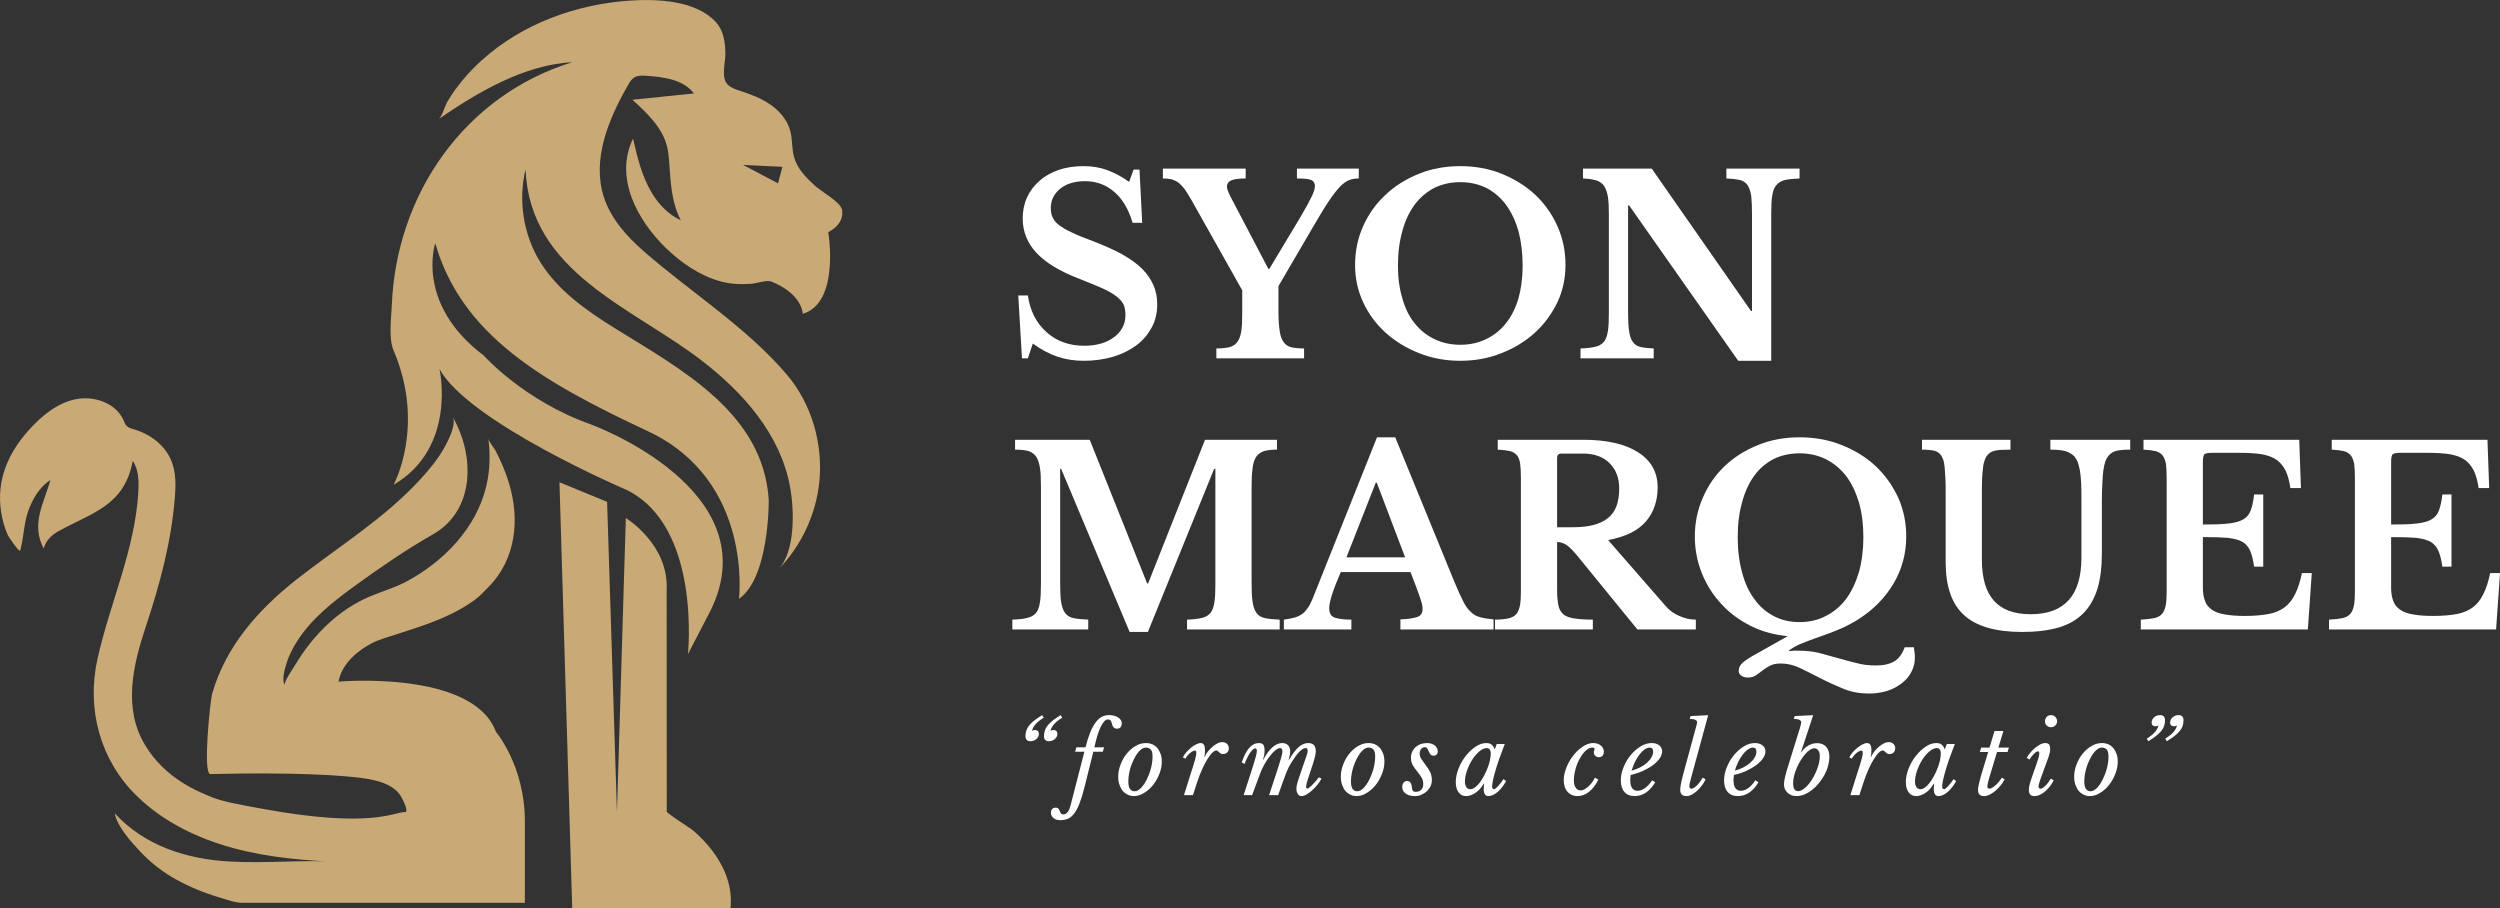 <?xml version="1.0" encoding="UTF-8" standalone="no"?>
<!DOCTYPE svg PUBLIC "-//W3C//DTD SVG 1.1//EN" "http://www.w3.org/Graphics/SVG/1.1/DTD/svg11.dtd">
<svg width="100%" height="100%" viewBox="0 0 3715 1350" version="1.1" xmlns="http://www.w3.org/2000/svg" xmlns:xlink="http://www.w3.org/1999/xlink" xml:space="preserve" xmlns:serif="http://www.serif.com/" style="fill-rule:evenodd;clip-rule:evenodd;stroke-linejoin:round;stroke-miterlimit:2;">
    <rect x="0" y="0" width="3715" height="1350" fill="#333333" stroke="none"/>
    <g transform="matrix(1,0,0,1,-238.002,-873.225)">
        <g transform="matrix(4.167,0,0,4.167,0,0)">
            <path d="M334.569,274.939C330.417,272.749 326.264,270.558 322.111,268.368C326.78,268.597 331.449,268.826 336.118,269.055C335.601,271.016 335.085,272.978 334.569,274.939ZM357.347,284.159C356.472,281.357 350.039,277.911 347.742,275.798C344.571,272.88 341.391,269.742 340.242,265.442C339.452,262.485 339.733,259.327 338.971,256.364C337.982,252.523 335.279,249.285 332.044,246.991C328.809,244.696 325.053,243.252 321.28,242.029C319.688,241.513 318.029,241.001 316.784,239.882C314.035,237.412 315.876,231.844 315.8,228.552C315.709,224.585 315.188,220.47 312.39,217.419C305.245,209.629 291.317,209.126 281.659,209.779C262.537,211.071 243.318,218.057 228.978,230.996C224.218,235.292 219.979,240.247 216.685,245.759C215.923,247.035 214.732,251.192 213.547,252.001C227.576,242.424 243.894,232.698 261.252,231.714C222.761,243.604 198.457,278.863 196.847,318.254C196.664,322.74 195.625,330.207 197.467,334.52C208.995,361.521 197.467,382.454 197.467,382.454C220.22,369.105 213.849,341.194 213.849,341.194C224.468,360.307 280.578,384.274 280.578,384.274C307.261,397.319 302.436,442.826 302.436,442.826L310.324,427.657C332.167,384.274 267.851,360.914 267.851,360.914C243.884,352.419 229.625,336.34 229.625,336.34C205.052,317.834 212.333,296.294 212.333,296.294C221.737,329.059 250.558,345.745 288.177,363.341C325.796,380.937 320.638,423.106 320.638,423.106C331.56,415.522 331.257,387.915 331.257,387.915C329.397,356.824 299.946,341.265 276.521,326.702C266.275,320.332 256.019,313.177 249.708,302.894C243.745,293.176 241.844,281.051 244.546,269.975C245.991,306.838 282.784,319.155 307.58,338.315C322.24,349.643 335.48,364.514 338.88,383.294C340.337,391.349 340.893,406.332 334.504,412.803C342.779,404.421 348.087,393.165 349.289,381.448C350.686,367.827 346.553,353.5 337.632,343.045C323.197,326.13 303.34,313.727 286.661,299.138C280.577,293.817 274.95,287.544 272.46,279.855C268.132,266.495 274.078,252.079 281.071,239.901C281.68,238.84 282.344,237.738 283.401,237.122C284.63,236.407 286.147,236.485 287.565,236.585C293.799,237.024 300.836,237.88 304.579,242.886C297.264,243.635 289.95,244.383 282.636,245.132C287.793,249.82 293.193,254.899 294.953,261.642C295.468,263.616 295.645,265.661 295.785,267.696C296.268,274.736 296.576,281.708 299.886,288.098C295.465,286.068 291.953,282.381 289.47,278.199C285.981,272.324 284.399,265.59 282.863,259.002C276.087,272.93 284.477,288.178 294.503,297.921C299.984,303.247 306.617,307.858 314.062,309.897C317.779,310.914 321.327,311.03 325.139,310.751C326.794,310.629 330.641,309.328 332.168,309.947C343.392,314.498 343.392,321.475 343.392,321.475C356.74,317.531 352.493,292.351 352.493,292.351C358.864,289.013 357.347,284.159 357.347,284.159Z" style="fill:rgb(201,169,117);fill-rule:nonzero;"/>
        </g>
        <g transform="matrix(4.167,0,0,4.167,0,0)">
            <path d="M280.289,394.286C280.289,394.286 295.761,403.69 294.851,420.073C294.864,446.366 294.878,472.658 294.89,498.951C294.89,499.659 303.322,504.858 304.36,505.771C306.861,507.971 309.203,510.372 311.213,513.034C315.669,518.93 318.472,526.054 317.605,533.536L261.176,533.536L256.626,381.544L273.615,388.521L277.129,499.254" style="fill:rgb(201,169,117);fill-rule:nonzero;"/>
        </g>
        <g transform="matrix(4.167,0,0,4.167,0,0)">
            <path d="M231.243,365.869C231.411,367.11 233.168,369.041 233.758,370.149C235.722,373.835 237.362,377.712 238.582,381.707C242.553,394.7 241.18,409.023 231.243,418.96C229.668,420.535 228.314,422.11 226.468,423.453C216.881,430.429 205.458,433.446 194.366,437.071C192.711,437.612 191.149,438.178 189.609,439C186.274,440.779 183.105,443.107 180.8,446.133C179.342,448.048 178.268,450.256 177.849,452.635C177.849,452.635 225.782,448.388 233.973,470.535C233.973,470.535 244.288,482.67 244.288,502.389L244.288,531.514L143.567,531.514C140.977,531.514 137.987,530.38 135.545,529.664C130.08,528.061 124.737,525.86 119.755,523.096C115.011,520.464 110.695,517.073 106.994,513.108C103.8,509.687 98.907,504.293 98.031,499.598C108.71,511.155 123.418,515.864 138.802,516.773C152.469,517.581 166.208,515.961 179.858,517.031C166.609,516.536 153.288,515.488 140.484,512.049C127.68,508.61 115.333,502.651 105.864,493.371C92.73,480.499 87.929,462.314 91.874,444.556C96.294,424.66 105.35,405.324 106.452,384.79C106.459,384.642 106.467,384.494 106.473,384.346C106.637,380.739 106.489,376.884 104.456,373.899C101.475,389.852 90.326,392.196 78.005,398.97C75.484,400.357 73.45,402.342 72.697,405.163C68.029,396.444 72.872,388.738 75.1,380.758C71.206,383.187 68.647,387.607 67.161,391.851C65.553,396.441 65.62,401.333 64.314,405.903C64.058,406.797 60.059,400.74 59.974,400.555C58.729,397.832 57.92,394.879 57.481,391.922C55.833,380.811 59.964,371.243 67.26,363.077C71.78,358.019 77.269,353.396 83.899,351.966C90.53,350.536 98.41,353.206 101.163,359.405C101.473,360.102 101.727,360.849 102.25,361.403C102.958,362.154 104.024,362.417 105.015,362.708C110.791,364.404 116.068,368.433 118.289,374.028C119.897,378.079 119.827,382.587 119.477,386.932C118.191,402.923 114.119,417.916 109.093,433.069C104.54,446.796 100.884,462.149 108.897,475.345C115.935,486.935 127.027,491.575 132.544,493.794C136.54,495.4 141.377,496.283 151.051,498.047C189.766,505.109 197.654,499.055 201.529,499.155C201.575,499.156 201.727,499.162 201.849,499.067C202.64,498.457 200.828,494.737 200.02,493.423C197.915,489.998 193.655,488.317 188.77,487.423C179.981,485.813 159.292,484.938 132.14,485.602C129.317,485.671 132.112,459.243 132.759,456.979C137.612,440.015 149.298,426.867 162.916,416.169C177.976,404.338 193.833,394.771 206.972,380.538C210.262,376.974 213.404,373.156 215.741,368.886C216.942,366.692 220.026,360.79 218.501,358.184C226.427,371.727 226.648,391.474 211.567,400.078C202.252,405.392 193.2,411.581 184.442,417.912C176.325,423.781 168.145,430.033 162.784,438.669C162.237,439.551 161.723,440.454 161.248,441.377C160.499,442.83 159.845,444.334 159.367,445.899C158.634,448.278 157.555,451.622 158.635,454.051C158.114,452.88 161.825,447.627 162.378,446.697C165.69,441.127 169.767,435.973 174.57,431.613C178.777,427.795 183.561,424.605 188.787,422.36C193.226,420.453 197.78,419.226 202.07,416.93C215.332,409.834 226.963,397.914 230.519,382.949C231.847,377.362 232.012,371.552 231.243,365.869Z" style="fill:rgb(201,169,117);fill-rule:nonzero;"/>
        </g>
        <g transform="matrix(4.167,0,0,4.167,0,0)">
            <path d="M421.56,337.339L423.669,337.339L425.426,332.068C428.414,334.264 431.313,335.758 434.125,336.724C436.936,337.691 440.099,338.218 443.614,338.218C447.48,338.218 450.995,337.691 454.246,336.724C457.409,335.758 460.132,334.352 462.505,332.595C464.789,330.838 466.547,328.729 467.865,326.269C469.182,323.808 469.798,321.085 469.798,318.097C469.798,315.637 469.358,313.353 468.48,311.332C467.601,309.311 466.283,307.29 464.438,305.445C462.593,303.6 460.22,301.93 457.321,300.261C454.421,298.679 450.907,297.098 446.777,295.516C443.702,294.374 441.242,293.407 439.309,292.441C437.376,291.562 435.882,290.684 434.74,289.805C433.598,288.926 432.895,287.96 432.455,286.993C432.016,286.027 431.84,284.972 431.84,283.742C431.84,280.931 432.982,278.646 435.267,276.801C437.464,275.044 440.451,274.165 444.053,274.165C448.007,274.165 451.434,275.395 454.421,277.943C457.409,280.491 459.605,284.182 461.011,289.014L464.438,289.014L463.471,270.036L461.363,270.036L459.781,274.429C457.233,272.584 454.597,271.178 451.961,270.211C449.325,269.245 446.514,268.805 443.526,268.805C440.275,268.805 437.376,269.245 434.74,270.123C432.016,271.09 429.731,272.32 427.886,273.989C425.953,275.659 424.46,277.592 423.405,279.876C422.351,282.161 421.824,284.709 421.824,287.433C421.824,292.177 423.493,296.307 426.744,299.734C429.995,303.248 435.091,306.323 441.945,308.959C445.371,310.277 448.095,311.42 450.292,312.386C452.4,313.353 454.07,314.319 455.3,315.286C456.53,316.252 457.409,317.306 457.848,318.273C458.287,319.327 458.463,320.557 458.463,321.963C458.463,323.633 458.112,325.039 457.409,326.356C456.706,327.674 455.739,328.817 454.421,329.783C453.103,330.75 451.61,331.54 449.765,332.068C447.919,332.595 445.986,332.858 443.79,332.858C438.43,332.858 433.949,331.277 430.347,328.026C426.744,324.863 424.46,320.47 423.669,314.934L420.242,314.934L421.56,337.339Z" style="fill:white;fill-rule:nonzero;"/>
        </g>
        <g transform="matrix(4.167,0,0,4.167,0,0)">
            <path d="M500.11,313.089L500.11,321.173C500.11,323.896 500.023,326.093 499.759,327.762C499.495,329.432 498.968,330.75 498.265,331.628C497.562,332.507 496.596,333.122 495.454,333.386C494.224,333.649 492.73,333.825 490.885,333.825L490.885,337.34L522.164,337.34L522.164,333.825C520.319,333.825 518.738,333.649 517.595,333.386C516.453,333.122 515.487,332.507 514.872,331.541C514.169,330.662 513.729,329.344 513.466,327.587C513.202,325.829 513.026,323.457 513.026,320.558L513.026,311.595L525.855,289.629C527.876,286.203 529.545,283.391 531.039,281.194C532.444,279.086 533.762,277.416 534.905,276.186C536.047,275.044 537.101,274.253 538.156,273.814C539.21,273.374 540.352,273.199 541.67,273.199L541.67,269.684L519.616,269.684L519.616,273.199C522.076,273.199 523.746,273.374 524.712,273.726C525.591,274.165 526.03,274.868 526.03,275.835C526.03,276.801 525.679,278.031 524.888,279.613C524.097,281.282 522.779,283.742 520.846,286.993L509.776,305.445L509.424,305.445L496.859,281.458C496.069,280.052 495.542,278.91 495.19,278.119C494.839,277.328 494.663,276.625 494.663,276.01C494.663,275.044 495.19,274.341 496.157,273.902C497.123,273.462 498.88,273.199 501.341,273.199L501.341,269.684L471.818,269.684L471.818,273.199C472.96,273.199 473.927,273.287 474.806,273.462C475.684,273.726 476.475,274.077 477.266,274.605C478.057,275.22 478.759,276.01 479.55,276.977C480.253,277.943 481.044,279.261 481.923,280.755L500.11,313.089Z" style="fill:white;fill-rule:nonzero;"/>
        </g>
        <g transform="matrix(4.167,0,0,4.167,0,0)">
            <path d="M563.11,271.529C558.541,273.375 554.587,275.835 551.248,278.998C547.822,282.161 545.186,285.851 543.253,290.157C541.32,294.462 540.353,299.031 540.353,304.039C540.353,308.784 541.32,313.265 543.253,317.394C545.186,321.524 547.822,325.126 551.248,328.202C554.675,331.277 558.629,333.737 563.198,335.494C567.767,337.34 572.687,338.218 577.871,338.218C583.055,338.218 587.976,337.34 592.545,335.494C597.113,333.737 601.067,331.277 604.494,328.202C607.833,325.126 610.469,321.524 612.49,317.394C614.423,313.265 615.389,308.784 615.389,304.039C615.389,299.031 614.423,294.462 612.49,290.157C610.557,285.851 607.921,282.161 604.582,278.998C601.155,275.835 597.201,273.375 592.632,271.529C588.063,269.684 583.143,268.806 577.871,268.806C572.599,268.806 567.679,269.684 563.11,271.529ZM568.646,330.486C565.922,329.168 563.549,327.323 561.616,324.863C559.683,322.491 558.19,319.503 557.223,315.989C556.169,312.562 555.642,308.608 555.642,304.303C555.642,299.734 556.169,295.604 557.223,291.914C558.19,288.311 559.683,285.148 561.616,282.512C563.549,279.964 565.922,277.943 568.646,276.538C571.369,275.22 574.445,274.517 577.871,274.517C581.298,274.517 584.373,275.22 587.097,276.538C589.821,277.943 592.193,279.964 594.126,282.512C596.059,285.148 597.553,288.311 598.607,291.914C599.574,295.604 600.101,299.734 600.101,304.303C600.101,308.608 599.574,312.562 598.607,315.989C597.553,319.503 596.059,322.491 594.126,324.863C592.193,327.323 589.821,329.168 587.097,330.486C584.373,331.804 581.298,332.507 577.871,332.507C574.445,332.507 571.369,331.804 568.646,330.486Z" style="fill:white;fill-rule:nonzero;"/>
        </g>
        <g transform="matrix(4.167,0,0,4.167,0,0)">
            <path d="M688.756,338.218L688.756,285.851C688.756,283.128 688.844,281.019 689.107,279.349C689.371,277.68 689.81,276.45 690.601,275.571C691.304,274.693 692.358,274.078 693.676,273.726C694.994,273.462 696.664,273.287 698.86,273.199L698.86,269.684L672.765,269.684L672.765,273.199C674.698,273.287 676.279,273.462 677.509,273.726C678.652,273.99 679.618,274.605 680.321,275.571C680.936,276.538 681.375,277.856 681.639,279.525C681.815,281.282 681.903,283.567 681.903,286.466L681.903,320.47L681.551,320.47L646.142,269.684L621.628,269.684L621.628,273.199C623.649,273.287 625.23,273.55 626.46,273.902C627.603,274.341 628.569,274.956 629.184,275.923C629.799,276.889 630.239,278.119 630.502,279.701C630.766,281.37 630.854,283.391 630.854,285.851L630.854,321.173C630.854,323.896 630.766,326.093 630.502,327.675C630.239,329.344 629.799,330.574 629.096,331.453C628.306,332.331 627.339,332.946 626.021,333.21C624.703,333.562 622.946,333.737 620.749,333.825L620.749,337.34L646.845,337.34L646.845,333.825C644.912,333.737 643.33,333.562 642.188,333.298C640.958,333.034 639.991,332.419 639.376,331.453C638.673,330.486 638.234,329.168 638.058,327.499C637.795,325.829 637.707,323.457 637.707,320.558L637.707,282.776L638.058,282.776L676.982,338.218L688.756,338.218Z" style="fill:white;fill-rule:nonzero;"/>
        </g>
        <g transform="matrix(4.167,0,0,4.167,0,0)">
            <path d="M466.195,417.611L445.723,366.386L419.1,366.386L419.1,369.901C421.121,369.901 422.702,370.076 423.932,370.428C425.075,370.867 426.041,371.482 426.656,372.449C427.271,373.415 427.711,374.733 427.974,376.403C428.238,378.072 428.326,380.093 428.326,382.553L428.326,417.874C428.326,420.598 428.238,422.795 427.974,424.376C427.711,426.046 427.271,427.276 426.568,428.155C425.778,429.033 424.723,429.648 423.405,429.912C422.087,430.263 420.33,430.439 418.133,430.527L418.133,434.041L445.196,434.041L445.196,430.527C442.999,430.439 441.33,430.263 440.012,430C438.694,429.736 437.639,429.121 436.936,428.155C436.233,427.188 435.794,425.87 435.531,424.201C435.267,422.531 435.179,420.159 435.179,417.259L435.179,376.754L435.531,376.754L459.957,434.92L466.459,434.92L490.094,376.754L490.533,376.754L490.533,417.874C490.533,420.598 490.446,422.795 490.182,424.376C489.918,426.046 489.479,427.276 488.776,428.155C487.985,429.033 487.019,429.648 485.701,429.912C484.383,430.263 482.626,430.439 480.429,430.527L480.429,434.041L513.466,434.041L513.466,430.527C511.269,430.439 509.6,430.263 508.282,430C506.964,429.736 505.91,429.121 505.207,428.155C504.504,427.188 504.065,425.87 503.801,424.201C503.537,422.531 503.449,420.159 503.449,417.259L503.449,383.168C503.449,380.532 503.537,378.336 503.801,376.578C503.977,374.909 504.416,373.503 505.031,372.537C505.646,371.57 506.613,370.867 507.843,370.428C508.985,370.076 510.566,369.901 512.499,369.901L512.499,366.386L486.843,366.386L466.547,417.611L466.195,417.611Z" style="fill:white;fill-rule:nonzero;"/>
        </g>
        <g transform="matrix(4.167,0,0,4.167,0,0)">
            <path d="M562.142,418.841C562.845,420.686 563.372,422.268 563.812,423.586C564.251,424.904 564.427,425.958 564.427,426.749C564.427,428.155 563.812,429.121 562.582,429.56C561.352,430 559.331,430.351 556.519,430.439L556.519,434.042L589.732,434.042L589.732,430.439C587.711,430.263 586.129,430 584.899,429.648C583.581,429.297 582.527,428.682 581.56,427.715C580.594,426.837 579.627,425.519 578.836,423.849C577.958,422.18 576.903,419.808 575.673,416.82L554.674,365.508L548.172,365.508L525.064,423.41C524.536,424.64 524.009,425.694 523.394,426.485C522.779,427.364 522.164,428.067 521.373,428.594C520.583,429.121 519.616,429.56 518.65,429.824C517.595,430.088 516.365,430.351 514.959,430.527L514.959,434.042L539.034,434.042L539.034,430.527C536.398,430.527 534.465,430.263 533.147,429.824C531.829,429.385 531.126,428.242 531.126,426.485C531.126,424.113 532.532,419.808 535.256,413.569L560.121,413.569L562.142,418.841ZM547.733,381.675L548.084,381.675L558.188,408.297L537.277,408.297L547.733,381.675Z" style="fill:white;fill-rule:nonzero;"/>
        </g>
        <g transform="matrix(4.167,0,0,4.167,0,0)">
            <path d="M641.307,370.867C636.651,367.88 630.149,366.386 621.626,366.386L591.225,366.386L591.225,369.901C593.07,369.989 594.476,370.164 595.618,370.428C596.672,370.692 597.463,371.219 598.078,371.922C598.693,372.712 599.045,373.679 599.22,374.909C599.396,376.227 599.484,377.896 599.484,379.917L599.484,420.51C599.484,422.531 599.396,424.201 599.133,425.519C598.869,426.837 598.43,427.891 597.815,428.594C597.112,429.385 596.145,429.824 595.003,430.088C593.773,430.351 592.191,430.527 590.258,430.527L590.258,434.042L625.14,434.042L625.14,430.527C622.329,430.527 620.132,430.351 618.463,430.088C616.793,429.824 615.475,429.385 614.597,428.594C613.718,427.803 613.103,426.749 612.839,425.343C612.576,424.025 612.4,422.268 612.4,420.071L612.4,402.85C613.367,402.85 614.333,403.113 615.475,403.728C616.53,404.343 617.76,405.574 619.253,407.331L641.044,434.042L661.868,434.042L661.868,430.527C659.847,430.527 657.914,430.088 655.981,429.209C654.048,428.418 652.378,427.188 650.972,425.519L630.588,402.147C636.738,401.005 641.22,398.808 644.031,395.557C646.843,392.306 648.249,388.176 648.249,383.344C648.249,377.984 645.964,373.855 641.307,370.867ZM612.4,372.8C612.4,371.834 612.927,371.307 613.982,371.307L621.626,371.307C625.668,371.307 628.831,372.449 631.115,374.733C633.4,377.018 634.542,380.005 634.542,383.783C634.542,388.704 633.224,392.218 630.5,394.327C627.776,396.524 623.647,397.578 618.111,397.578L612.4,397.578L612.4,372.8Z" style="fill:white;fill-rule:nonzero;"/>
        </g>
        <g transform="matrix(4.167,0,0,4.167,0,0)">
            <path d="M684.096,368.231C679.527,370.077 675.573,372.537 672.234,375.7C668.895,378.863 666.26,382.641 664.414,386.946C662.481,391.252 661.515,395.909 661.515,400.917C661.515,405.574 662.393,409.967 664.063,414.096C665.732,418.226 668.105,421.916 671.092,425.079C673.992,428.243 677.506,430.791 681.548,432.811C685.59,434.832 689.983,435.975 694.64,436.414L683.569,442.652C681.109,443.97 679.439,445.112 678.56,445.903C677.594,446.782 677.155,447.748 677.155,448.715C677.155,449.418 677.418,450.033 678.033,450.472C678.648,450.911 679.439,451.175 680.406,451.175C681.548,451.175 682.514,450.911 683.305,450.384C684.096,449.857 684.887,449.242 685.677,448.627C686.468,448.012 687.347,447.485 688.313,446.958C689.28,446.43 690.598,446.167 692.179,446.167C694.464,446.167 696.748,446.694 699.121,447.836C701.493,448.978 703.953,450.209 706.501,451.527C709.049,452.844 711.773,454.075 714.585,455.217C717.396,456.359 720.472,456.886 723.723,456.886C726.007,456.886 728.116,456.535 730.137,455.92C732.158,455.305 733.827,454.338 735.321,453.196C736.814,452.054 737.957,450.736 738.747,449.154C739.538,447.661 739.977,445.991 739.977,444.146C739.977,443.707 739.977,443.092 739.89,442.477C739.802,441.861 739.714,441.159 739.626,440.368L736.375,440.368C735.496,442.74 734.266,444.41 732.685,445.376C731.103,446.343 728.907,446.87 726.095,446.87C723.635,446.87 721.262,446.606 719.066,445.991C716.869,445.464 714.673,444.849 712.476,444.234C710.279,443.619 707.995,443.004 705.798,442.389C703.514,441.861 701.142,441.598 698.593,441.598L696.748,441.598C696.133,441.686 695.606,441.686 695.167,441.774L695.167,441.422C695.694,441.071 696.221,440.719 696.836,440.368C697.363,440.104 697.978,439.753 698.681,439.401C699.384,439.138 700.175,438.786 701.142,438.435C702.02,438.083 703.075,437.644 704.393,437.205C706.589,436.414 708.434,435.799 710.016,435.184C711.51,434.569 712.915,434.042 714.058,433.514C715.2,432.987 716.254,432.46 717.221,431.933C718.099,431.494 719.066,430.878 720.032,430.263C725.392,426.837 729.522,422.531 732.509,417.435C735.409,412.427 736.902,406.892 736.902,400.829C736.902,395.909 735.936,391.252 734.003,386.946C731.982,382.641 729.346,378.951 725.919,375.7C722.493,372.537 718.451,370.077 713.794,368.231C709.137,366.386 704.217,365.508 698.857,365.508C693.585,365.508 688.665,366.386 684.096,368.231ZM689.719,429.297C686.995,427.891 684.623,425.87 682.778,423.234C680.845,420.686 679.351,417.523 678.385,413.745C677.33,409.967 676.803,405.749 676.803,401.093C676.803,396.436 677.33,392.306 678.385,388.616C679.351,384.926 680.845,381.762 682.69,379.214C684.535,376.666 686.908,374.645 689.631,373.24C692.355,371.922 695.43,371.219 698.857,371.219C702.284,371.219 705.447,371.922 708.259,373.327C711.07,374.733 713.443,376.754 715.463,379.302C717.396,381.85 718.89,385.013 720.032,388.704C721.087,392.394 721.614,396.524 721.614,401.093C721.614,405.661 721.087,409.791 720.032,413.569C718.89,417.347 717.396,420.511 715.463,423.146C713.443,425.782 711.07,427.803 708.259,429.209C705.447,430.703 702.284,431.406 698.857,431.406C695.43,431.406 692.443,430.703 689.719,429.297Z" style="fill:white;fill-rule:nonzero;"/>
        </g>
        <g transform="matrix(4.167,0,0,4.167,0,0)">
            <path d="M806.666,388.177C806.666,385.716 806.754,383.608 806.842,381.85C806.929,380.093 807.017,378.599 807.193,377.281C807.369,376.051 807.632,374.997 807.896,374.118C808.16,373.328 808.599,372.625 809.038,372.097C809.653,371.307 810.62,370.692 811.762,370.34C812.904,370.077 814.574,369.901 816.77,369.901L816.77,366.386L788.302,366.386L788.302,369.901C790.587,369.901 792.344,370.077 793.662,370.428C794.98,370.867 796.034,371.482 796.825,372.273C797.264,372.8 797.704,373.503 798.055,374.294C798.319,375.085 798.582,376.139 798.846,377.369C799.022,378.599 799.197,380.093 799.285,381.85C799.373,383.608 799.373,385.716 799.373,388.177L799.373,408.473C799.373,421.916 793.311,428.594 781.273,428.594C775.386,428.594 770.993,427.012 768.181,423.762C765.282,420.598 763.876,415.678 763.876,409L763.876,385.98C763.876,383.695 763.876,381.762 763.964,380.181C764.052,378.599 764.14,377.281 764.315,376.139C764.403,375.085 764.667,374.206 764.93,373.503C765.194,372.888 765.458,372.273 765.897,371.834C766.512,371.043 767.479,370.516 768.621,370.252C769.763,369.989 771.608,369.901 774.068,369.901L774.068,366.386L742.525,366.386L742.525,369.901C744.546,369.901 746.128,370.077 747.094,370.34C748.061,370.604 748.851,371.219 749.379,372.01C749.642,372.449 749.906,373.064 750.169,373.679C750.345,374.382 750.521,375.261 750.609,376.315C750.696,377.369 750.784,378.687 750.872,380.181C750.96,381.762 750.96,383.695 750.96,385.98L750.96,410.055C750.96,418.753 753.157,424.992 757.55,428.945C761.855,432.899 768.796,434.92 778.198,434.92C783.206,434.92 787.599,434.393 791.202,433.339C794.804,432.284 797.704,430.615 799.988,428.33C802.273,426.046 803.942,423.146 805.084,419.544C806.139,416.029 806.666,411.812 806.666,406.804L806.666,388.177Z" style="fill:white;fill-rule:nonzero;"/>
        </g>
        <g transform="matrix(4.167,0,0,4.167,0,0)">
            <path d="M842.689,374.294C842.689,372.888 842.865,372.01 843.216,371.57C843.568,371.219 844.534,371.043 846.028,371.043L855.957,371.043C859.032,371.043 861.668,371.219 863.864,371.57C865.973,372.01 867.73,372.625 869.048,373.591C870.366,374.558 871.421,375.876 872.211,377.457C873.002,379.127 873.529,381.147 873.881,383.608L877.659,383.608L877.044,366.386L821.514,366.386L821.514,369.901C823.271,369.989 824.677,370.164 825.819,370.428C826.874,370.692 827.664,371.219 828.279,371.922C828.894,372.712 829.246,373.679 829.509,374.909C829.685,376.227 829.773,377.896 829.773,379.917L829.773,420.511C829.773,422.531 829.685,424.201 829.422,425.519C829.158,426.837 828.719,427.803 828.104,428.506C827.489,429.209 826.522,429.736 825.292,430C824.062,430.263 822.48,430.439 820.547,430.527L820.547,434.042L880.119,434.042L881.525,413.921L878.01,413.921C877.395,416.908 876.605,419.368 875.638,421.301C874.672,423.322 873.442,424.904 871.948,426.046C870.454,427.188 868.521,428.067 866.237,428.506C863.864,428.946 861.053,429.209 857.714,429.209C854.902,429.209 852.53,429.033 850.597,428.682C848.664,428.418 847.082,427.803 845.94,427.013C844.798,426.222 843.919,425.255 843.48,423.937C842.953,422.619 842.689,421.038 842.689,419.193L842.689,401.093C846.379,401.093 849.367,401.18 851.563,401.356C853.76,401.62 855.429,402.059 856.747,402.762C858.065,403.553 858.944,404.607 859.559,406.013C860.174,407.419 860.613,409.264 860.965,411.636L864.216,411.636L864.216,385.892L860.965,385.892C860.701,388.264 860.262,390.197 859.735,391.603C859.208,393.009 858.329,394.063 857.099,394.766C855.781,395.557 854.024,395.996 851.739,396.26C849.455,396.524 846.467,396.612 842.689,396.612L842.689,374.294Z" style="fill:white;fill-rule:nonzero;"/>
        </g>
        <g transform="matrix(4.167,0,0,4.167,0,0)">
            <path d="M909.817,374.294C909.817,372.888 909.993,372.01 910.344,371.57C910.696,371.219 911.662,371.043 913.156,371.043L923.084,371.043C926.16,371.043 928.796,371.219 930.992,371.57C933.101,372.01 934.858,372.625 936.176,373.591C937.494,374.558 938.549,375.876 939.339,377.457C940.13,379.127 940.657,381.147 941.009,383.608L944.787,383.608L944.172,366.386L888.642,366.386L888.642,369.901C890.399,369.989 891.805,370.164 892.947,370.428C894.001,370.692 894.792,371.219 895.407,371.922C896.022,372.713 896.374,373.679 896.637,374.909C896.813,376.227 896.901,377.897 896.901,379.917L896.901,420.511C896.901,422.531 896.813,424.201 896.549,425.519C896.286,426.837 895.847,427.803 895.232,428.506C894.616,429.209 893.65,429.736 892.42,430C891.19,430.264 889.608,430.439 887.675,430.527L887.675,434.042L947.247,434.042L948.653,413.921L945.138,413.921C944.523,416.908 943.733,419.368 942.766,421.301C941.799,423.322 940.569,424.904 939.076,426.046C937.582,427.188 935.649,428.067 933.365,428.506C930.992,428.946 928.181,429.209 924.842,429.209C922.03,429.209 919.658,429.033 917.725,428.682C915.792,428.418 914.21,427.803 913.068,427.013C911.926,426.222 911.047,425.255 910.608,423.937C910.081,422.619 909.817,421.038 909.817,419.193L909.817,401.093C913.507,401.093 916.495,401.18 918.691,401.356C920.888,401.62 922.557,402.059 923.875,402.762C925.193,403.553 926.072,404.607 926.687,406.013C927.302,407.419 927.741,409.264 928.093,411.636L931.344,411.636L931.344,385.892L928.093,385.892C927.829,388.264 927.39,390.197 926.863,391.603C926.335,393.009 925.457,394.064 924.227,394.766C922.909,395.557 921.151,395.997 918.867,396.26C916.583,396.524 913.595,396.612 909.817,396.612L909.817,374.294Z" style="fill:white;fill-rule:nonzero;"/>
        </g>
        <g transform="matrix(4.167,0,0,4.167,0,0)">
            <path d="M435.358,464.569C434.292,465.222 433.399,465.841 432.642,466.425C431.886,467.01 431.267,467.594 430.785,468.179C430.304,468.763 429.96,469.382 429.754,470.001C429.513,470.654 429.41,471.342 429.41,472.064C429.41,473.268 429.995,473.886 431.198,473.886C431.576,473.886 431.954,473.818 432.333,473.68C432.676,473.543 432.986,473.371 433.261,473.13C433.536,472.889 433.777,472.614 433.949,472.305C434.121,471.995 434.189,471.617 434.189,471.239C434.189,470.861 434.086,470.517 433.846,470.276C433.605,470.036 433.261,469.898 432.814,469.898C432.401,469.898 432.023,470.001 431.714,470.173C431.954,469.314 432.401,468.488 433.055,467.766C433.674,467.044 434.636,466.288 435.908,465.497L435.358,464.569ZM428.757,464.569C427.691,465.222 426.797,465.841 426.041,466.425C425.284,467.01 424.665,467.594 424.184,468.179C423.703,468.763 423.359,469.382 423.152,470.001C422.912,470.654 422.809,471.342 422.809,472.064C422.809,473.268 423.393,473.886 424.597,473.886C424.975,473.886 425.353,473.818 425.731,473.68C426.075,473.543 426.384,473.371 426.659,473.13C426.935,472.889 427.175,472.614 427.347,472.305C427.519,471.995 427.588,471.617 427.588,471.239C427.588,470.861 427.485,470.517 427.244,470.276C427.003,470.036 426.659,469.898 426.212,469.898C425.8,469.898 425.422,470.001 425.112,470.173C425.353,469.314 425.8,468.488 426.453,467.766C427.072,467.044 428.035,466.288 429.307,465.497L428.757,464.569Z" style="fill:white;fill-rule:nonzero;"/>
        </g>
        <g transform="matrix(4.167,0,0,4.167,0,0)">
            <path d="M447.014,477.634L450.384,477.634L450.865,476.053L447.392,476.053C447.702,474.609 448.011,473.268 448.389,472.064C448.768,470.861 449.146,469.795 449.558,468.901C449.971,468.041 450.418,467.354 450.865,466.838C451.312,466.357 451.759,466.116 452.206,466.116C452.584,466.116 452.859,466.185 453.031,466.357C453.203,466.529 453.341,466.735 453.444,466.976C453.547,467.216 453.616,467.491 453.684,467.766C453.719,468.041 453.822,468.316 453.959,468.557C454.063,468.798 454.269,469.004 454.51,469.176C454.75,469.348 455.06,469.417 455.507,469.417C456.022,469.417 456.435,469.245 456.744,468.867C457.019,468.488 457.157,468.041 457.157,467.526C457.157,466.666 456.71,465.978 455.85,465.394C454.991,464.844 453.856,464.569 452.515,464.569C451.621,464.569 450.796,464.775 450.005,465.188C449.215,465.635 448.493,466.288 447.805,467.216C447.117,468.145 446.464,469.348 445.879,470.792C445.295,472.236 444.745,473.99 444.229,476.053L440.963,476.053L440.516,477.634L443.816,477.634L438.831,496.992C438.59,497.886 438.281,498.608 437.834,499.158C437.387,499.708 436.905,499.983 436.39,499.983C435.943,499.983 435.633,499.846 435.461,499.605C435.289,499.364 435.152,499.089 435.049,498.78C434.911,498.47 434.739,498.195 434.567,497.955C434.396,497.714 434.052,497.576 433.57,497.576C433.055,497.576 432.642,497.748 432.333,498.058C432.023,498.402 431.886,498.848 431.886,499.433C431.886,500.155 432.195,500.774 432.814,501.29C433.433,501.805 434.224,502.046 435.186,502.046C436.183,502.046 437.077,501.874 437.868,501.565C438.659,501.255 439.381,500.671 440.069,499.811C440.756,498.952 441.41,497.783 441.994,496.304C442.579,494.826 443.198,492.935 443.782,490.597L447.014,477.634Z" style="fill:white;fill-rule:nonzero;"/>
        </g>
        <g transform="matrix(4.167,0,0,4.167,0,0)">
            <path d="M465.134,492.316C466.337,491.594 467.403,490.631 468.332,489.462C469.26,488.293 469.982,486.986 470.566,485.508C471.151,484.03 471.426,482.585 471.426,481.141C471.426,480.144 471.289,479.25 471.013,478.425C470.704,477.634 470.326,476.912 469.844,476.328C469.329,475.743 468.744,475.296 468.057,474.987C467.334,474.677 466.578,474.54 465.753,474.54C464.481,474.54 463.277,474.884 462.108,475.571C460.905,476.259 459.873,477.153 458.945,478.288C458.017,479.422 457.295,480.694 456.745,482.138C456.16,483.583 455.885,485.061 455.885,486.539C455.885,487.605 456.023,488.568 456.332,489.428C456.641,490.287 457.02,491.044 457.535,491.628C458.051,492.213 458.636,492.66 459.323,492.969C459.977,493.279 460.699,493.45 461.489,493.45C462.727,493.45 463.931,493.072 465.134,492.316ZM460.114,490.94C459.701,490.425 459.495,489.496 459.495,488.224C459.495,487.365 459.564,486.471 459.736,485.542C459.908,484.614 460.114,483.72 460.424,482.826C460.733,481.932 461.077,481.073 461.489,480.282C461.868,479.491 462.315,478.769 462.762,478.15C463.209,477.531 463.724,477.05 464.24,476.672C464.756,476.328 465.237,476.156 465.753,476.156C466.475,476.156 467.059,476.397 467.506,476.844C467.919,477.29 468.125,478.15 468.125,479.353C468.125,480.66 467.953,482.035 467.575,483.479C467.197,484.923 466.681,486.264 466.097,487.468C465.478,488.706 464.79,489.737 464.034,490.528C463.243,491.319 462.487,491.731 461.696,491.731C461.042,491.731 460.527,491.456 460.114,490.94Z" style="fill:white;fill-rule:nonzero;"/>
        </g>
        <g transform="matrix(4.167,0,0,4.167,0,0)">
            <path d="M479.85,480.11C479.987,479.8 480.193,479.457 480.503,479.113C480.778,478.769 481.087,478.46 481.397,478.184C481.706,477.909 482.05,477.669 482.394,477.497C482.703,477.325 482.978,477.222 483.219,477.222C483.563,477.222 483.735,477.462 483.735,477.978C483.735,478.219 483.7,478.528 483.666,478.872C483.597,479.216 483.494,479.697 483.322,480.282C483.15,480.901 482.944,481.657 482.669,482.551C482.36,483.479 482.016,484.614 481.569,485.989L479.334,493.107L482.531,493.107L484.079,488.362C484.594,486.815 485.145,485.336 485.763,483.995C486.348,482.654 486.967,481.451 487.586,480.454C488.205,479.457 488.789,478.631 489.374,478.047C489.958,477.462 490.44,477.187 490.887,477.187C491.093,477.187 491.265,477.256 491.402,477.394C491.54,477.531 491.677,477.669 491.849,477.806C492.021,477.978 492.193,478.116 492.434,478.253C492.64,478.391 492.915,478.46 493.293,478.46C493.878,478.46 494.394,478.253 494.772,477.875C495.15,477.497 495.322,476.981 495.322,476.397C495.322,475.778 495.116,475.262 494.669,474.815C494.222,474.402 493.637,474.196 492.984,474.196C492.468,474.196 491.884,474.334 491.299,474.643C490.68,474.952 490.096,475.365 489.511,475.846C488.927,476.362 488.377,476.912 487.861,477.566C487.345,478.219 486.967,478.872 486.692,479.525L486.589,479.422C486.692,478.975 486.761,478.563 486.795,478.219C486.829,477.875 486.829,477.531 486.829,477.153C486.829,476.225 486.692,475.571 486.451,475.159C486.21,474.746 485.798,474.54 485.248,474.54C484.801,474.54 484.251,474.712 483.632,475.021C483.013,475.331 482.394,475.743 481.809,476.225C481.191,476.74 480.64,477.291 480.125,477.875C479.609,478.494 479.196,479.078 478.956,479.663L479.85,480.11Z" style="fill:white;fill-rule:nonzero;"/>
        </g>
        <g transform="matrix(4.167,0,0,4.167,0,0)">
            <path d="M520.731,485.783C520.353,486.849 520.078,487.674 519.906,488.327C519.7,488.981 519.562,489.462 519.528,489.806C519.459,490.15 519.425,490.459 519.425,490.734C519.425,491.559 519.596,492.213 519.94,492.694C520.25,493.21 520.697,493.451 521.281,493.451C521.763,493.451 522.347,493.279 523,492.9C523.654,492.522 524.307,492.041 524.96,491.456C525.614,490.872 526.267,490.219 526.886,489.462C527.47,488.74 527.986,487.984 528.364,487.227L527.47,486.746C526.37,488.121 525.476,489.118 524.788,489.772C524.101,490.425 523.585,490.769 523.241,490.769C523,490.769 522.897,490.562 522.897,490.115C522.897,489.909 522.932,489.703 522.966,489.496C523,489.29 523.069,488.981 523.172,488.568C523.275,488.156 523.447,487.605 523.688,486.883C523.929,486.196 524.238,485.267 524.616,484.098C524.926,483.17 525.167,482.379 525.407,481.692C525.614,481.038 525.785,480.419 525.923,479.904C526.06,479.388 526.164,478.941 526.232,478.563C526.301,478.185 526.336,477.841 526.336,477.531C526.336,476.5 526.129,475.743 525.682,475.262C525.235,474.781 524.548,474.54 523.654,474.54C523.069,474.54 522.485,474.643 521.935,474.884C521.35,475.124 520.8,475.468 520.25,475.95C519.7,476.431 519.15,477.05 518.565,477.806C517.98,478.597 517.362,479.525 516.708,480.626L516.64,480.523C516.88,479.732 517.018,479.113 517.121,478.7C517.19,478.288 517.224,477.909 517.224,477.6C517.224,476.637 516.983,475.881 516.468,475.331C515.952,474.815 515.264,474.54 514.37,474.54C511.998,474.54 509.729,476.534 507.597,480.488L507.494,480.385C507.872,479.388 508.078,478.322 508.078,477.222C508.078,476.259 507.941,475.571 507.631,475.159C507.322,474.746 506.772,474.54 506.05,474.54C504.777,474.54 503.643,475.09 502.646,476.225C501.649,477.359 500.72,479.078 499.929,481.451L500.961,481.967C501.202,481.245 501.511,480.523 501.855,479.869C502.164,479.216 502.508,478.597 502.852,478.081C503.196,477.566 503.54,477.187 503.883,476.878C504.193,476.569 504.502,476.431 504.743,476.431C505.121,476.431 505.328,476.74 505.328,477.394C505.328,477.634 505.293,477.909 505.224,478.253C505.156,478.597 505.053,479.044 504.881,479.629C504.709,480.213 504.502,480.97 504.227,481.863C503.952,482.792 503.608,483.892 503.161,485.233L500.617,493.107L503.643,493.107L506.531,485.302C506.944,484.202 507.459,483.101 508.078,482.035C508.663,480.97 509.316,480.041 509.969,479.182C510.623,478.322 511.276,477.634 511.929,477.119C512.582,476.603 513.132,476.328 513.579,476.328C514.164,476.328 514.439,476.706 514.439,477.462C514.439,477.703 514.405,478.047 514.336,478.425C514.233,478.803 514.095,479.354 513.923,480.007C513.751,480.66 513.476,481.485 513.167,482.482C512.857,483.479 512.445,484.717 511.963,486.196L509.694,493.107L512.926,493.107C513.648,491.078 514.233,489.428 514.68,488.156C515.127,486.883 515.539,485.818 515.883,484.958C516.227,484.133 516.536,483.445 516.846,482.861C517.155,482.31 517.465,481.76 517.809,481.21C518.806,479.629 519.7,478.425 520.559,477.566C521.419,476.74 522.141,476.328 522.76,476.328C523.207,476.328 523.447,476.672 523.447,477.325C523.447,477.462 523.447,477.6 523.413,477.772C523.379,477.944 523.344,478.15 523.241,478.425C523.138,478.735 523.035,479.113 522.863,479.629C522.691,480.144 522.45,480.798 522.141,481.657C521.556,483.342 521.075,484.717 520.731,485.783Z" style="fill:white;fill-rule:nonzero;"/>
        </g>
        <g transform="matrix(4.167,0,0,4.167,0,0)">
            <path d="M544.524,492.316C545.727,491.594 546.793,490.631 547.721,489.462C548.65,488.293 549.372,486.987 549.956,485.508C550.541,484.03 550.816,482.586 550.816,481.141C550.816,480.144 550.678,479.25 550.403,478.425C550.094,477.634 549.715,476.912 549.234,476.328C548.718,475.743 548.134,475.296 547.446,474.987C546.724,474.677 545.968,474.54 545.143,474.54C543.87,474.54 542.667,474.884 541.498,475.571C540.295,476.259 539.263,477.153 538.335,478.288C537.406,479.422 536.684,480.694 536.134,482.139C535.55,483.583 535.275,485.061 535.275,486.54C535.275,487.605 535.412,488.568 535.722,489.428C536.031,490.287 536.409,491.044 536.925,491.628C537.441,492.213 538.025,492.66 538.713,492.969C539.366,493.279 540.088,493.451 540.879,493.451C542.117,493.451 543.32,493.072 544.524,492.316ZM539.504,490.941C539.091,490.425 538.885,489.497 538.885,488.224C538.885,487.365 538.954,486.471 539.126,485.542C539.297,484.614 539.504,483.72 539.813,482.826C540.123,481.932 540.466,481.073 540.879,480.282C541.257,479.491 541.704,478.769 542.151,478.15C542.598,477.531 543.114,477.05 543.63,476.672C544.145,476.328 544.627,476.156 545.143,476.156C545.865,476.156 546.449,476.397 546.896,476.844C547.309,477.291 547.515,478.15 547.515,479.354C547.515,480.66 547.343,482.035 546.965,483.479C546.587,484.924 546.071,486.265 545.486,487.468C544.867,488.706 544.18,489.737 543.423,490.528C542.633,491.319 541.876,491.731 541.085,491.731C540.432,491.731 539.916,491.456 539.504,490.941Z" style="fill:white;fill-rule:nonzero;"/>
        </g>
        <g transform="matrix(4.167,0,0,4.167,0,0)">
            <path d="M560.958,482.482C561.405,483.239 561.921,483.961 562.471,484.614C563.021,485.302 563.537,485.989 563.984,486.712C564.431,487.434 564.672,488.224 564.672,489.153C564.672,490.012 564.431,490.7 563.95,491.181C563.468,491.697 562.815,491.938 561.99,491.938C561.474,491.938 561.13,491.8 560.958,491.56C560.787,491.319 560.649,490.837 560.58,490.115C560.443,488.774 559.893,488.087 558.895,488.087C558.38,488.087 557.967,488.259 557.658,488.637C557.348,489.015 557.176,489.565 557.176,490.219C557.176,491.181 557.589,491.972 558.414,492.557C559.205,493.141 560.305,493.451 561.68,493.451C562.471,493.451 563.228,493.313 563.95,493.004C564.672,492.694 565.325,492.282 565.91,491.766C566.46,491.25 566.907,490.666 567.25,489.978C567.56,489.29 567.732,488.568 567.732,487.777C567.732,486.643 567.526,485.646 567.079,484.786C566.632,483.927 566.116,483.17 565.566,482.448C565.016,481.726 564.534,481.038 564.087,480.385C563.64,479.732 563.4,479.044 563.4,478.288C563.4,477.634 563.572,477.119 563.915,476.672C564.259,476.225 564.672,476.018 565.188,476.018C565.634,476.018 565.944,476.19 566.116,476.5C566.288,476.809 566.46,477.153 566.632,477.531C566.804,477.909 566.975,478.253 567.216,478.563C567.457,478.872 567.835,479.044 568.351,479.044C568.798,479.044 569.176,478.907 569.451,478.632C569.692,478.356 569.829,477.978 569.829,477.497C569.829,476.637 569.451,475.915 568.729,475.365C568.007,474.815 567.079,474.54 565.978,474.54C565.153,474.54 564.397,474.678 563.709,474.918C562.987,475.193 562.403,475.571 561.887,476.018C561.371,476.5 560.993,477.05 560.718,477.703C560.408,478.356 560.271,479.044 560.271,479.801C560.271,480.832 560.511,481.726 560.958,482.482Z" style="fill:white;fill-rule:nonzero;"/>
        </g>
        <g transform="matrix(4.167,0,0,4.167,0,0)">
            <path d="M588.362,476.844C588.603,477.187 588.74,477.669 588.74,478.253C588.74,478.975 588.637,479.801 588.431,480.729C588.224,481.657 587.949,482.586 587.571,483.514C587.193,484.477 586.78,485.405 586.299,486.299C585.818,487.193 585.302,487.984 584.786,488.671C584.236,489.393 583.686,489.944 583.101,490.356C582.517,490.803 581.967,491.009 581.451,491.009C580.866,491.009 580.385,490.769 580.041,490.253C579.697,489.772 579.525,489.118 579.525,488.293C579.525,487.09 579.766,485.818 580.248,484.408C580.729,483.033 581.348,481.726 582.104,480.523C582.861,479.319 583.72,478.322 584.649,477.531C585.577,476.741 586.471,476.328 587.33,476.328C587.777,476.328 588.121,476.5 588.362,476.844ZM590.15,476.809C589.84,476.018 589.462,475.434 588.981,475.056C588.499,474.712 587.881,474.54 587.124,474.54C585.886,474.54 584.614,474.953 583.342,475.812C582.07,476.672 580.901,477.772 579.835,479.113C578.769,480.454 577.909,481.967 577.256,483.617C576.603,485.267 576.259,486.883 576.259,488.465C576.259,490.012 576.603,491.25 577.256,492.11C577.909,493.004 578.803,493.451 579.972,493.451C580.557,493.451 581.141,493.347 581.726,493.107C582.311,492.9 582.895,492.591 583.445,492.178C583.995,491.8 584.511,491.319 584.992,490.769C585.439,490.253 585.852,489.668 586.196,489.015L586.333,489.05C586.299,489.497 586.265,489.875 586.265,490.15C586.23,490.425 586.23,490.666 586.23,490.872C586.23,491.8 586.368,492.453 586.677,492.832C586.952,493.244 587.365,493.451 587.881,493.451C588.912,493.451 589.978,492.969 591.113,492.041C592.213,491.113 593.244,489.806 594.207,488.121L593.313,487.399C592.557,488.465 591.869,489.325 591.284,489.978C590.666,490.631 590.184,490.975 589.875,490.975C589.428,490.975 589.221,490.631 589.221,489.978C589.221,489.6 589.29,489.05 589.428,488.293C589.565,487.537 589.772,486.712 590.012,485.783C590.253,484.855 590.528,483.927 590.837,482.929C591.147,481.932 591.456,481.004 591.766,480.144L593.726,474.884L590.872,474.884L590.15,476.809Z" style="fill:white;fill-rule:nonzero;"/>
        </g>
        <g transform="matrix(4.167,0,0,4.167,0,0)">
            <path d="M625.908,486.884C625.564,487.537 625.186,488.156 624.773,488.706C624.326,489.256 623.879,489.737 623.432,490.116C622.985,490.528 622.538,490.838 622.091,491.078C621.644,491.319 621.197,491.422 620.785,491.422C620.028,491.422 619.444,491.113 619.031,490.459C618.584,489.84 618.378,488.981 618.378,487.881C618.378,486.505 618.584,485.13 618.997,483.72C619.375,482.345 619.891,481.107 620.544,479.973C621.163,478.838 621.851,477.944 622.641,477.222C623.432,476.5 624.189,476.156 624.945,476.156C625.495,476.156 625.77,476.328 625.77,476.637C625.77,476.809 625.736,476.981 625.633,477.153C625.53,477.325 625.495,477.566 625.495,477.875C625.495,478.357 625.667,478.769 626.011,479.079C626.32,479.422 626.767,479.594 627.283,479.594C627.799,479.594 628.246,479.422 628.59,479.044C628.899,478.7 629.071,478.253 629.071,477.669C629.071,476.775 628.727,476.019 628.005,475.434C627.283,474.85 626.389,474.54 625.289,474.54C624.498,474.54 623.673,474.712 622.848,475.09C621.988,475.468 621.197,475.984 620.407,476.637C619.616,477.291 618.894,478.047 618.206,478.907C617.518,479.766 616.934,480.695 616.418,481.692C615.902,482.689 615.524,483.686 615.215,484.752C614.905,485.818 614.768,486.849 614.768,487.846C614.768,489.531 615.215,490.906 616.109,491.903C617.003,492.935 618.206,493.451 619.685,493.451C621.129,493.451 622.504,492.935 623.776,491.938C625.048,490.941 626.149,489.462 627.111,487.571L625.908,486.884Z" style="fill:white;fill-rule:nonzero;"/>
        </g>
        <g transform="matrix(4.167,0,0,4.167,0,0)">
            <path d="M646.297,487.812C645.506,488.981 644.681,489.909 643.787,490.563C642.858,491.216 641.999,491.56 641.139,491.56C639.386,491.56 638.492,490.322 638.492,487.812C638.492,487.503 638.492,487.159 638.526,486.849C638.561,486.54 638.595,486.23 638.629,485.921C640.177,485.577 641.621,485.096 642.996,484.477C644.337,483.858 645.54,483.17 646.572,482.414C647.569,481.657 648.394,480.867 648.979,480.007C649.563,479.147 649.873,478.322 649.873,477.531C649.873,476.672 649.529,475.95 648.841,475.365C648.119,474.815 647.225,474.54 646.125,474.54C644.818,474.54 643.512,474.918 642.205,475.709C640.899,476.5 639.73,477.531 638.664,478.804C637.598,480.076 636.773,481.52 636.119,483.102C635.466,484.683 635.122,486.265 635.122,487.846C635.122,489.634 635.535,491.01 636.394,491.972C637.254,492.969 638.457,493.451 640.039,493.451C642.962,493.451 645.403,491.8 647.397,488.534L646.297,487.812ZM646.641,477.6C646.641,478.288 646.434,478.976 646.056,479.629C645.678,480.316 645.128,480.97 644.474,481.554C643.787,482.173 642.962,482.723 642.033,483.205C641.105,483.686 640.073,484.064 638.973,484.374C639.283,483.308 639.661,482.311 640.142,481.314C640.624,480.316 641.174,479.457 641.758,478.666C642.343,477.91 642.927,477.291 643.581,476.844C644.234,476.397 644.853,476.156 645.437,476.156C646.228,476.156 646.641,476.638 646.641,477.6Z" style="fill:white;fill-rule:nonzero;"/>
        </g>
        <g transform="matrix(4.167,0,0,4.167,0,0)">
            <path d="M657.23,486.162C656.886,487.503 656.646,488.568 656.508,489.359C656.371,490.15 656.302,490.769 656.302,491.216C656.302,492.007 656.508,492.591 656.886,492.935C657.265,493.279 657.849,493.451 658.64,493.451C659.156,493.451 659.74,493.279 660.394,492.935C661.012,492.626 661.631,492.179 662.25,491.629C662.869,491.078 663.454,490.425 664.004,489.703C664.554,488.981 665.001,488.259 665.345,487.468L664.313,486.884C664.176,487.124 663.969,487.468 663.66,487.915C663.35,488.362 663.041,488.809 662.663,489.222C662.285,489.669 661.872,490.013 661.459,490.322C661.047,490.631 660.669,490.803 660.29,490.803C660.05,490.803 659.843,490.735 659.74,490.563C659.637,490.391 659.568,490.219 659.568,490.013C659.568,489.703 659.603,489.29 659.706,488.809C659.809,488.362 659.947,487.812 660.118,487.193L666.273,464.604L659.981,464.913L659.706,465.945C661.459,465.945 662.319,466.357 662.319,467.148C662.319,467.354 662.25,467.664 662.147,468.076C662.044,468.523 661.906,468.936 661.803,469.348L657.23,486.162Z" style="fill:white;fill-rule:nonzero;"/>
        </g>
        <g transform="matrix(4.167,0,0,4.167,0,0)">
            <path d="M683.12,487.812C682.329,488.981 681.504,489.909 680.61,490.563C679.682,491.216 678.822,491.56 677.963,491.56C676.209,491.56 675.315,490.322 675.315,487.812C675.315,487.503 675.315,487.159 675.35,486.849C675.384,486.54 675.418,486.23 675.453,485.921C677,485.577 678.444,485.096 679.819,484.477C681.16,483.858 682.364,483.17 683.395,482.414C684.392,481.658 685.218,480.867 685.802,480.007C686.387,479.148 686.696,478.322 686.696,477.532C686.696,476.672 686.352,475.95 685.664,475.365C684.942,474.815 684.048,474.54 682.948,474.54C681.642,474.54 680.335,474.918 679.029,475.709C677.722,476.5 676.553,477.532 675.487,478.804C674.421,480.076 673.596,481.52 672.943,483.102C672.29,484.683 671.946,486.265 671.946,487.846C671.946,489.634 672.358,491.01 673.218,491.972C674.077,492.97 675.281,493.451 676.862,493.451C679.785,493.451 682.226,491.801 684.22,488.534L683.12,487.812ZM683.464,477.6C683.464,478.288 683.258,478.976 682.879,479.629C682.501,480.317 681.951,480.97 681.298,481.554C680.61,482.173 679.785,482.723 678.857,483.205C677.928,483.686 676.897,484.064 675.797,484.374C676.106,483.308 676.484,482.311 676.966,481.314C677.447,480.317 677.997,479.457 678.582,478.666C679.166,477.91 679.751,477.291 680.404,476.844C681.057,476.397 681.676,476.156 682.261,476.156C683.051,476.156 683.464,476.638 683.464,477.6Z" style="fill:white;fill-rule:nonzero;"/>
        </g>
        <g transform="matrix(4.167,0,0,4.167,0,0)">
            <path d="M703.715,464.604L697.114,464.913L696.804,465.945C698.558,465.945 699.452,466.357 699.452,467.148C699.452,467.354 699.383,467.664 699.28,468.076C699.177,468.523 699.039,468.936 698.936,469.349L694.776,482.758C694.294,484.271 693.916,485.577 693.675,486.643C693.435,487.743 693.297,488.603 693.297,489.187C693.297,490.46 693.71,491.457 694.569,492.248C695.395,493.038 696.46,493.451 697.767,493.451C698.695,493.451 699.624,493.245 700.586,492.866C701.515,492.488 702.443,491.938 703.303,491.25C704.162,490.597 704.953,489.806 705.709,488.878C706.466,487.984 707.119,487.021 707.704,485.99C708.254,484.958 708.701,483.892 709.01,482.758C709.32,481.623 709.492,480.523 709.492,479.457C709.492,477.944 709.113,476.741 708.357,475.881C707.6,475.022 706.535,474.575 705.125,474.575C703.99,474.575 702.959,474.85 701.962,475.434C700.965,476.019 700.105,476.844 699.452,477.91L699.349,477.841L703.715,464.604ZM696.564,488.878C696.564,488.018 696.667,487.124 696.907,486.196C697.148,485.268 697.458,484.305 697.87,483.377C698.248,482.448 698.73,481.589 699.245,480.729C699.761,479.904 700.277,479.148 700.861,478.494C701.412,477.841 701.996,477.325 702.581,476.947C703.165,476.569 703.681,476.397 704.197,476.397C704.712,476.397 705.159,476.672 705.538,477.188C705.916,477.704 706.088,478.391 706.088,479.182C706.088,480.042 705.984,480.936 705.744,481.864C705.503,482.827 705.159,483.755 704.781,484.683C704.403,485.612 703.922,486.506 703.406,487.365C702.89,488.225 702.34,488.947 701.755,489.6C701.171,490.253 700.586,490.735 700.002,491.113C699.417,491.491 698.833,491.697 698.317,491.697C697.148,491.697 696.564,490.769 696.564,488.878Z" style="fill:white;fill-rule:nonzero;"/>
        </g>
        <g transform="matrix(4.167,0,0,4.167,0,0)">
            <path d="M717.503,480.11C717.641,479.801 717.847,479.457 718.156,479.113C718.431,478.77 718.741,478.46 719.05,478.185C719.36,477.91 719.704,477.669 720.047,477.497C720.357,477.325 720.632,477.222 720.873,477.222C721.217,477.222 721.388,477.463 721.388,477.979C721.388,478.219 721.354,478.529 721.32,478.873C721.251,479.216 721.148,479.698 720.976,480.282C720.804,480.901 720.598,481.658 720.323,482.552C720.013,483.48 719.669,484.615 719.222,485.99L716.987,493.107L720.185,493.107L721.732,488.362C722.248,486.815 722.798,485.337 723.417,483.996C724.002,482.655 724.62,481.451 725.239,480.454C725.858,479.457 726.443,478.632 727.027,478.047C727.612,477.463 728.093,477.188 728.54,477.188C728.746,477.188 728.918,477.257 729.056,477.394C729.193,477.532 729.331,477.669 729.503,477.807C729.675,477.979 729.847,478.116 730.087,478.254C730.294,478.391 730.569,478.46 730.947,478.46C731.531,478.46 732.047,478.254 732.425,477.876C732.804,477.497 732.975,476.982 732.975,476.397C732.975,475.778 732.769,475.262 732.322,474.815C731.875,474.403 731.291,474.197 730.637,474.197C730.122,474.197 729.537,474.334 728.953,474.644C728.334,474.953 727.749,475.366 727.165,475.847C726.58,476.363 726.03,476.913 725.514,477.566C724.999,478.219 724.62,478.873 724.345,479.526L724.242,479.423C724.345,478.976 724.414,478.563 724.448,478.219C724.483,477.876 724.483,477.532 724.483,477.154C724.483,476.225 724.345,475.572 724.105,475.159C723.864,474.747 723.451,474.54 722.901,474.54C722.454,474.54 721.904,474.712 721.285,475.022C720.666,475.331 720.047,475.744 719.463,476.225C718.844,476.741 718.294,477.291 717.778,477.876C717.262,478.494 716.85,479.079 716.609,479.663L717.503,480.11Z" style="fill:white;fill-rule:nonzero;"/>
        </g>
        <g transform="matrix(4.167,0,0,4.167,0,0)">
            <path d="M748.86,476.844C749.101,477.188 749.238,477.669 749.238,478.254C749.238,478.976 749.135,479.801 748.929,480.729C748.723,481.658 748.448,482.586 748.069,483.514C747.691,484.477 747.279,485.405 746.797,486.299C746.316,487.193 745.8,487.984 745.284,488.672C744.734,489.394 744.184,489.944 743.6,490.357C743.015,490.804 742.465,491.01 741.949,491.01C741.365,491.01 740.883,490.769 740.54,490.253C740.196,489.772 740.024,489.119 740.024,488.294C740.024,487.09 740.264,485.818 740.746,484.408C741.227,483.033 741.846,481.727 742.603,480.523C743.359,479.32 744.219,478.323 745.147,477.532C746.075,476.741 746.969,476.328 747.829,476.328C748.276,476.328 748.62,476.5 748.86,476.844ZM750.648,476.81C750.339,476.019 749.96,475.434 749.479,475.056C748.998,474.712 748.379,474.54 747.622,474.54C746.385,474.54 745.112,474.953 743.84,475.813C742.568,476.672 741.399,477.772 740.333,479.113C739.267,480.454 738.408,481.967 737.755,483.618C737.101,485.268 736.757,486.884 736.757,488.466C736.757,490.013 737.101,491.251 737.755,492.11C738.408,493.004 739.302,493.451 740.471,493.451C741.055,493.451 741.64,493.348 742.224,493.107C742.809,492.901 743.393,492.591 743.943,492.179C744.494,491.801 745.009,491.319 745.491,490.769C745.938,490.253 746.35,489.669 746.694,489.016L746.832,489.05C746.797,489.497 746.763,489.875 746.763,490.15C746.728,490.425 746.728,490.666 746.728,490.872C746.728,491.801 746.866,492.454 747.175,492.832C747.451,493.245 747.863,493.451 748.379,493.451C749.41,493.451 750.476,492.97 751.611,492.041C752.711,491.113 753.743,489.806 754.705,488.122L753.811,487.4C753.055,488.466 752.367,489.325 751.783,489.978C751.164,490.632 750.682,490.976 750.373,490.976C749.926,490.976 749.72,490.632 749.72,489.978C749.72,489.6 749.789,489.05 749.926,488.294C750.064,487.537 750.27,486.712 750.511,485.784C750.751,484.855 751.026,483.927 751.336,482.93C751.645,481.933 751.955,481.004 752.264,480.145L754.224,474.884L751.37,474.884L750.648,476.81Z" style="fill:white;fill-rule:nonzero;"/>
        </g>
        <g transform="matrix(4.167,0,0,4.167,0,0)">
            <path d="M773.03,477.738L773.512,476.157L769.764,476.157L771.552,470.243L768.389,470.243L766.601,476.157L763.61,476.157L763.163,477.738L766.12,477.738L763.575,486.162C763.197,487.503 762.922,488.569 762.75,489.36C762.578,490.15 762.509,490.769 762.509,491.216C762.509,492.007 762.681,492.592 763.059,492.935C763.403,493.279 763.988,493.451 764.779,493.451C765.329,493.451 765.948,493.279 766.635,492.935C767.289,492.626 767.976,492.179 768.629,491.629C769.283,491.079 769.936,490.425 770.521,489.703C771.105,488.981 771.621,488.259 771.999,487.469L771.002,486.884C770.83,487.125 770.589,487.469 770.28,487.915C769.936,488.362 769.558,488.809 769.145,489.222C768.698,489.669 768.251,490.013 767.804,490.322C767.357,490.632 766.91,490.804 766.498,490.804C766.257,490.804 766.085,490.735 765.982,490.563C765.879,490.391 765.81,490.219 765.81,490.013C765.844,489.36 766.051,488.431 766.429,487.193L769.283,477.738L773.03,477.738Z" style="fill:white;fill-rule:nonzero;"/>
        </g>
        <g transform="matrix(4.167,0,0,4.167,0,0)">
            <path d="M781.902,486.162C781.489,487.331 781.18,488.294 780.974,489.05C780.733,489.841 780.63,490.563 780.63,491.216C780.63,492.007 780.802,492.592 781.146,492.935C781.455,493.279 781.971,493.451 782.624,493.451C783.38,493.451 784.102,493.245 784.825,492.867C785.547,492.488 786.2,492.041 786.784,491.457C787.369,490.907 787.919,490.288 788.4,489.635C788.847,488.981 789.226,488.363 789.501,487.812L788.469,487.228C788.332,487.469 788.125,487.778 787.85,488.156C787.575,488.569 787.266,488.981 786.922,489.36C786.578,489.738 786.234,490.082 785.856,490.357C785.478,490.666 785.134,490.804 784.79,490.804C784.549,490.804 784.343,490.735 784.24,490.563C784.137,490.391 784.068,490.219 784.068,490.013C784.068,489.841 784.102,489.635 784.171,489.394C784.206,489.153 784.274,488.878 784.378,488.603C784.446,488.363 784.515,488.087 784.618,487.847C784.687,487.606 784.756,487.434 784.79,487.331L786.062,483.858C786.716,482.105 787.231,480.661 787.644,479.526C788.022,478.391 788.228,477.498 788.228,476.844C788.228,475.985 788.091,475.366 787.816,475.022C787.506,474.713 787.094,474.541 786.509,474.541C785.925,474.541 785.271,474.713 784.618,475.056C783.965,475.435 783.312,475.882 782.693,476.397C782.074,476.913 781.524,477.498 781.042,478.116C780.527,478.735 780.148,479.285 779.873,479.801L780.87,480.42C780.974,480.248 781.111,479.973 781.352,479.664C781.593,479.354 781.833,479.01 782.143,478.701C782.452,478.391 782.727,478.082 783.037,477.841C783.346,477.601 783.621,477.498 783.862,477.498C783.965,477.498 784.102,477.532 784.206,477.635C784.309,477.738 784.343,477.979 784.343,478.288C784.343,478.598 784.274,479.045 784.137,479.595C783.999,480.145 783.759,480.867 783.449,481.761L781.902,486.162ZM790.051,468.283C790.498,467.87 790.704,467.355 790.704,466.77C790.704,466.186 790.498,465.67 790.085,465.223C789.672,464.776 789.157,464.57 788.503,464.57C787.919,464.57 787.403,464.776 786.991,465.223C786.578,465.67 786.372,466.186 786.372,466.804C786.372,467.423 786.578,467.939 787.025,468.317C787.438,468.696 787.919,468.902 788.503,468.902C789.088,468.902 789.604,468.696 790.051,468.283Z" style="fill:white;fill-rule:nonzero;"/>
        </g>
        <g transform="matrix(4.167,0,0,4.167,0,0)">
            <path d="M806.038,492.317C807.241,491.595 808.307,490.632 809.236,489.463C810.164,488.294 810.886,486.987 811.47,485.509C812.055,484.03 812.33,482.586 812.33,481.142C812.33,480.145 812.192,479.251 811.917,478.426C811.608,477.635 811.23,476.913 810.748,476.329C810.233,475.744 809.648,475.297 808.96,474.988C808.238,474.678 807.482,474.541 806.657,474.541C805.385,474.541 804.181,474.884 803.012,475.572C801.809,476.26 800.777,477.154 799.849,478.288C798.921,479.423 798.199,480.695 797.648,482.139C797.064,483.583 796.789,485.062 796.789,486.54C796.789,487.606 796.926,488.569 797.236,489.428C797.545,490.288 797.924,491.044 798.439,491.629C798.955,492.213 799.54,492.66 800.227,492.97C800.88,493.279 801.603,493.451 802.393,493.451C803.631,493.451 804.835,493.073 806.038,492.317ZM801.018,490.941C800.605,490.426 800.399,489.497 800.399,488.225C800.399,487.365 800.468,486.472 800.64,485.543C800.812,484.615 801.018,483.721 801.327,482.827C801.637,481.933 801.981,481.073 802.393,480.283C802.772,479.492 803.219,478.77 803.665,478.151C804.112,477.532 804.628,477.051 805.144,476.672C805.66,476.329 806.141,476.157 806.657,476.157C807.379,476.157 807.963,476.397 808.41,476.844C808.823,477.291 809.029,478.151 809.029,479.354C809.029,480.661 808.857,482.036 808.479,483.48C808.101,484.924 807.585,486.265 807.001,487.469C806.382,488.706 805.694,489.738 804.938,490.529C804.147,491.32 803.39,491.732 802.6,491.732C801.946,491.732 801.431,491.457 801.018,490.941Z" style="fill:white;fill-rule:nonzero;"/>
        </g>
        <g transform="matrix(4.167,0,0,4.167,0,0)">
            <path d="M823.23,473.887C824.295,473.234 825.189,472.615 825.946,472.031C826.702,471.446 827.321,470.862 827.802,470.277C828.284,469.693 828.628,469.108 828.868,468.455C829.075,467.836 829.178,467.148 829.178,466.392C829.178,465.189 828.593,464.57 827.39,464.57C827.012,464.57 826.633,464.638 826.29,464.776C825.911,464.914 825.602,465.085 825.327,465.326C825.052,465.567 824.846,465.842 824.674,466.151C824.502,466.495 824.399,466.839 824.399,467.217C824.399,467.63 824.502,467.939 824.742,468.18C824.983,468.421 825.327,468.558 825.774,468.558C826.186,468.558 826.565,468.455 826.874,468.283C826.633,469.143 826.186,469.933 825.568,470.655C824.914,471.377 823.952,472.168 822.679,472.959L823.23,473.887ZM829.831,473.887C830.897,473.234 831.791,472.615 832.547,472.031C833.304,471.446 833.923,470.862 834.404,470.277C834.885,469.693 835.229,469.108 835.47,468.455C835.676,467.836 835.779,467.148 835.779,466.392C835.779,465.189 835.195,464.57 833.991,464.57C833.613,464.57 833.235,464.638 832.891,464.776C832.513,464.914 832.203,465.085 831.928,465.326C831.653,465.567 831.447,465.842 831.275,466.151C831.103,466.495 831,466.839 831,467.217C831,467.63 831.103,467.939 831.344,468.18C831.585,468.421 831.928,468.558 832.375,468.558C832.788,468.558 833.166,468.455 833.476,468.283C833.235,469.143 832.788,469.933 832.169,470.655C831.516,471.377 830.553,472.168 829.281,472.959L829.831,473.887Z" style="fill:white;fill-rule:nonzero;"/>
        </g>
    </g>
</svg>
